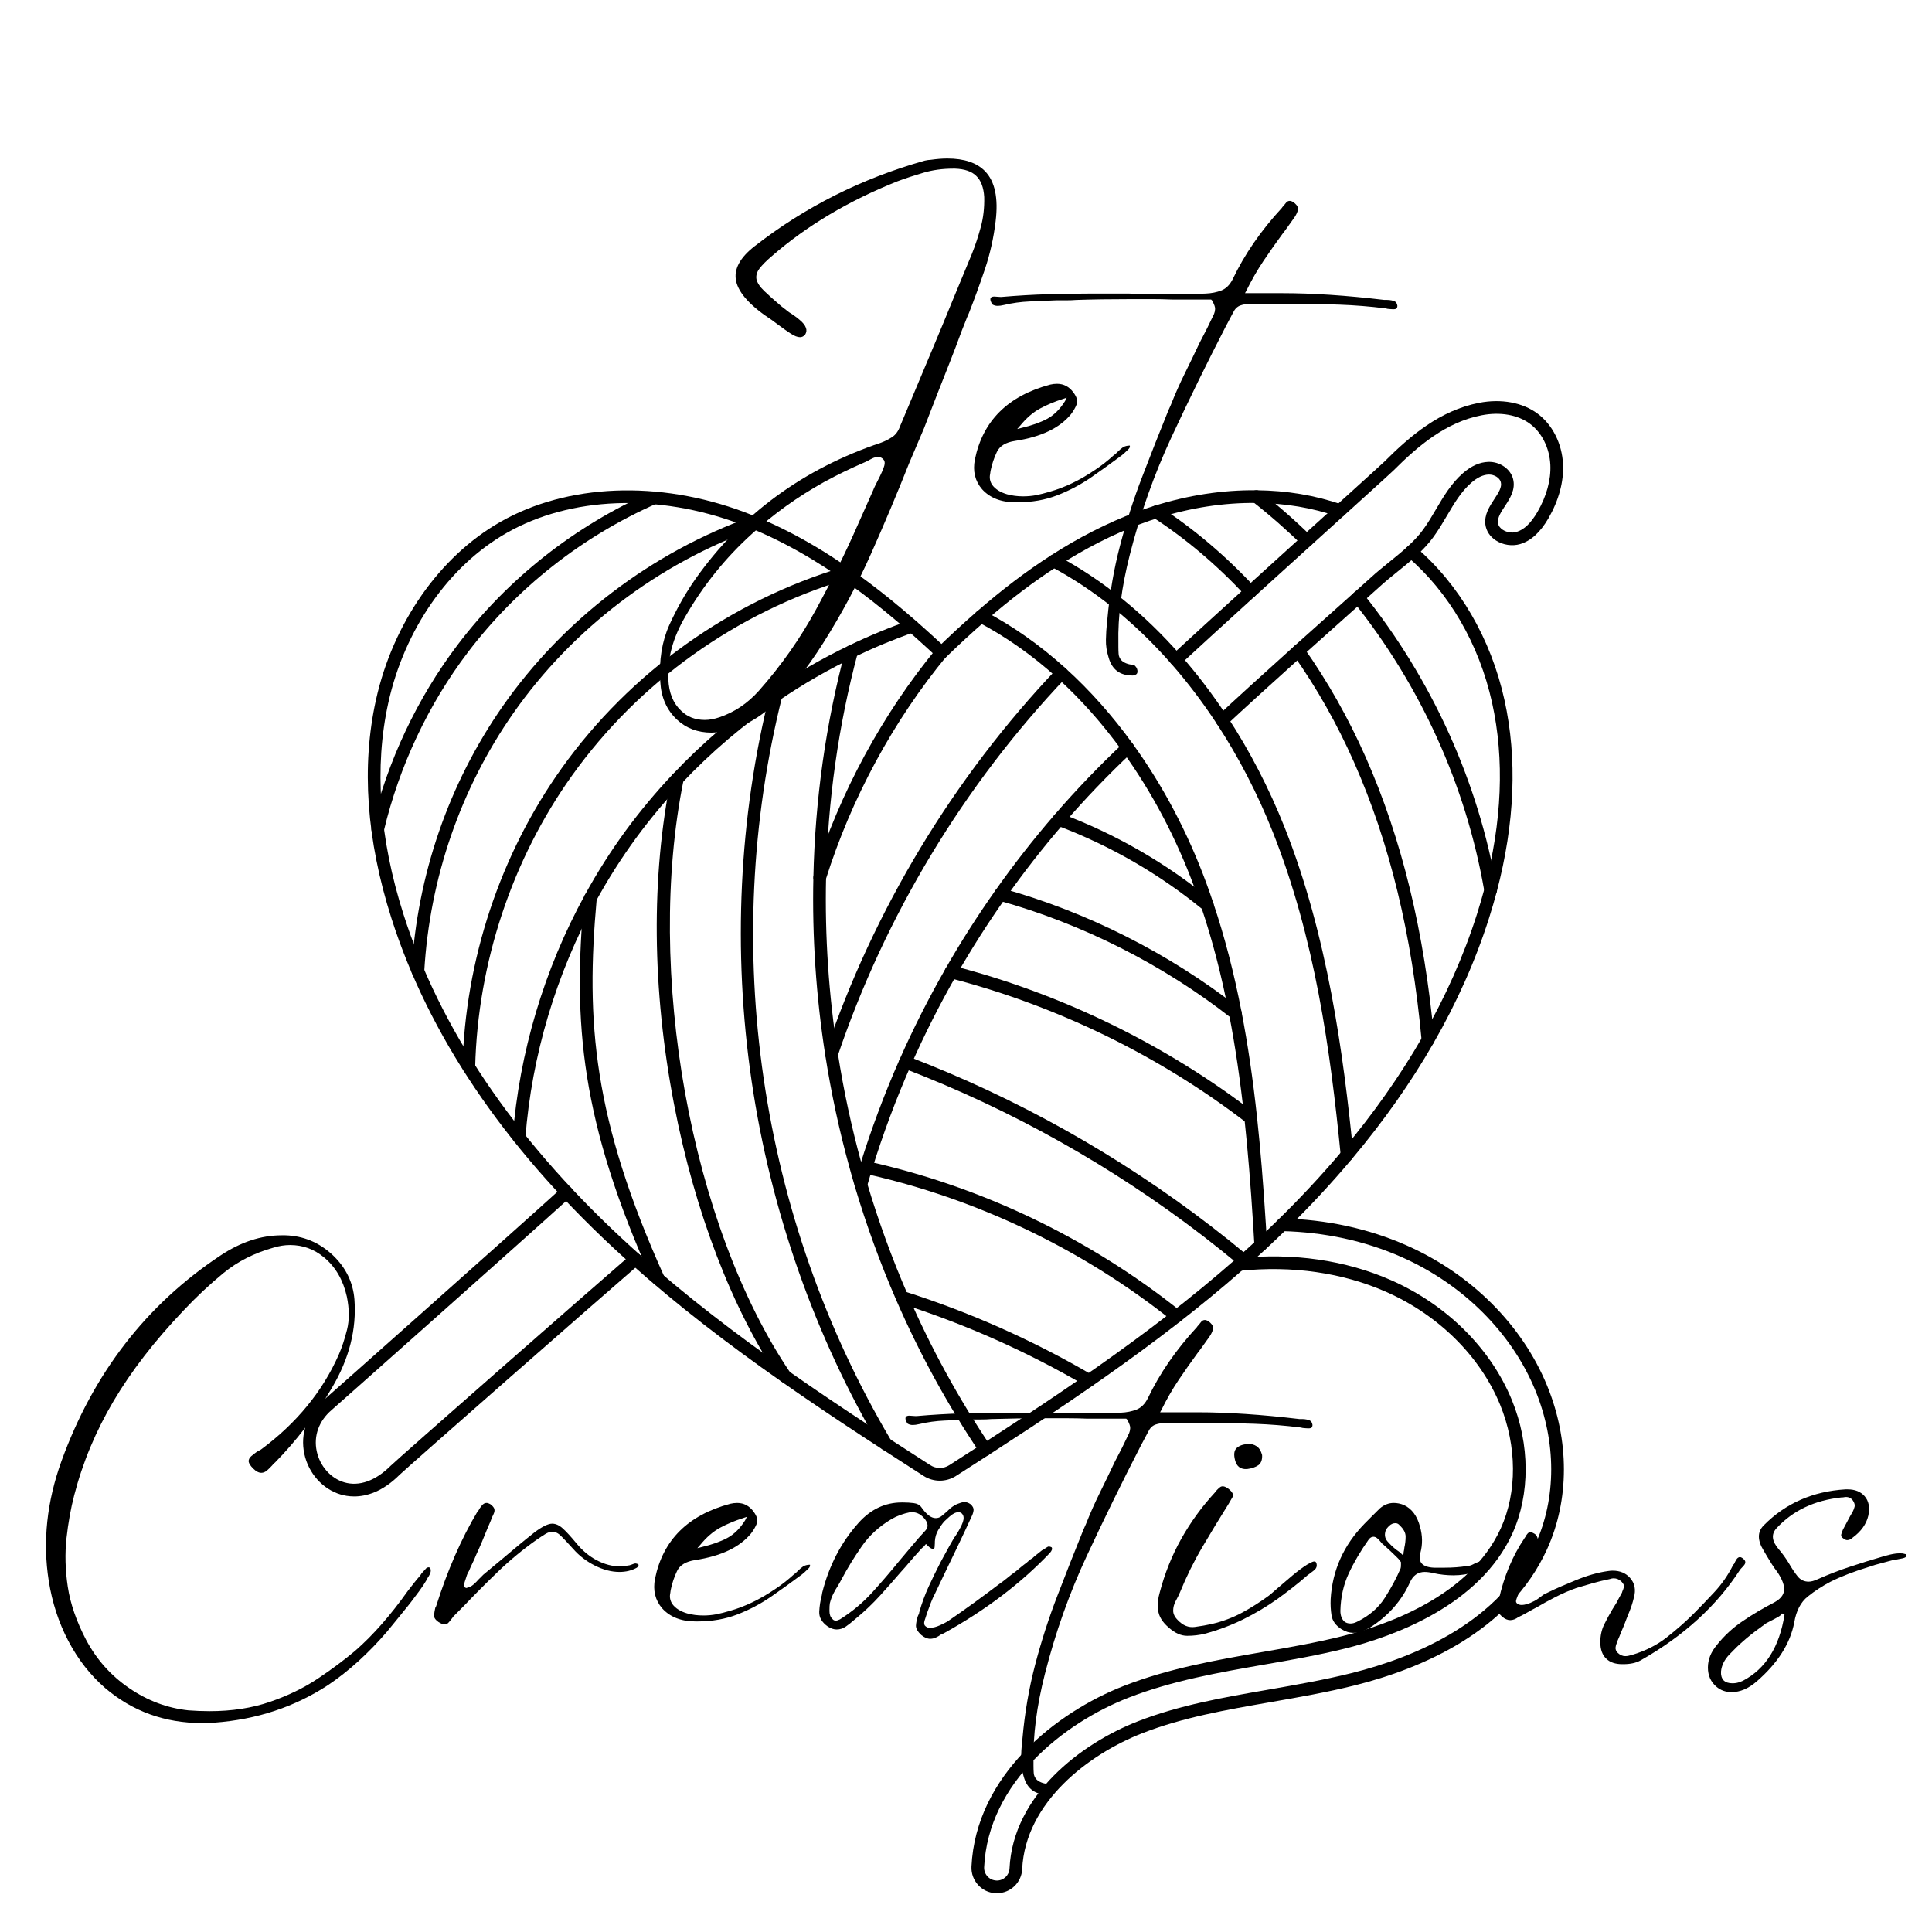 <svg overflow="hidden" xml:space="preserve" xmlns:xlink="http://www.w3.org/1999/xlink" xmlns="http://www.w3.org/2000/svg" height="501" width="501"><g transform="translate(-389 -109)"><g><g><g><g><path fill-opacity="1" fill-rule="nonzero" fill="#000000" d="M775.54 339.833 775.54 339.833ZM632.708 492.964C631.235 492.964 629.765 492.547 628.484 491.719 599.807 473.328 572.068 454.959 547.907 432.448 519.406 405.901 500.099 377.208 490.516 347.151 484.031 326.812 482.677 307.755 486.49 290.511 490.891 270.62 502.932 253.369 518.708 244.36 536.115 234.422 559.787 233.464 582.036 241.797 603.448 249.828 621.021 264.677 633.932 276.724 634.599 277.339 634.636 278.38 634.016 279.047 633.396 279.708 632.355 279.745 631.688 279.125 618.995 267.292 601.749 252.703 580.885 244.875 559.536 236.88 536.907 237.755 520.344 247.219 505.359 255.776 493.906 272.224 489.703 291.224 486.016 307.896 487.344 326.375 493.646 346.151 503.057 375.661 522.068 403.885 550.151 430.036 574.109 452.36 601.719 470.64 630.26 488.953 631.745 489.907 633.667 489.907 635.145 488.953 661.407 472.14 686.828 455.416 709.251 435.677 709.651 435.333 710.027 434.995 710.401 434.651 711.864 433.36 713.307 432.057 714.719 430.749 714.76 430.703 714.807 430.656 714.86 430.615 715.016 430.479 715.167 430.333 715.317 430.193L715.484 430.036C717.099 428.536 718.724 426.984 720.317 425.427 726.235 419.651 731.839 413.631 736.979 407.521 737.005 407.484 737.031 407.453 737.057 407.416 745.12 397.828 752.125 387.885 757.869 377.88 763.817 367.531 768.563 356.86 771.973 346.151 772.69 343.885 773.35 341.645 773.93 339.479 773.93 339.453 773.94 339.427 773.95 339.407 778.51 322.125 779.17 305.912 775.92 291.219 772.56 276.036 764.749 262.579 753.921 253.317 753.235 252.724 753.151 251.688 753.74 250.995 754.333 250.307 755.369 250.224 756.063 250.817 767.432 260.536 775.63 274.636 779.13 290.511 782.49 305.697 781.82 322.407 777.15 340.172 777.14 340.203 777.14 340.229 777.13 340.255 776.53 342.489 775.85 344.812 775.11 347.151 771.631 358.079 766.787 368.969 760.719 379.516 754.901 389.661 747.812 399.729 739.656 409.443 739.631 409.479 739.604 409.511 739.573 409.541 734.344 415.771 728.64 421.907 722.615 427.781 721.005 429.355 719.36 430.927 717.724 432.448L717.568 432.593C717.421 432.735 717.271 432.875 717.115 433.011 717.093 433.031 717.073 433.052 717.052 433.073 715.588 434.427 714.093 435.781 712.604 437.099 712.224 437.443 711.812 437.812 711.407 438.161 688.828 458.036 663.292 474.839 636.921 491.724 635.645 492.547 634.177 492.964 632.708 492.964"></path><path fill-opacity="1" fill-rule="nonzero" fill="#000000" d="M632.912 280.145C632.484 280.145 632.057 279.979 631.735 279.651 631.099 278.995 631.115 277.953 631.76 277.317 635.385 273.787 638.833 270.604 642.292 267.599 648.875 261.875 655.131 257.131 661.416 253.093 668.74 248.369 676.203 244.568 683.593 241.797 685.177 241.198 686.776 240.656 688.344 240.167 697.161 237.401 706.068 236.036 714.828 236.13 722.677 236.198 730.14 237.453 737.011 239.859 737.864 240.161 738.317 241.099 738.021 241.953 737.719 242.813 736.781 243.266 735.921 242.964 729.396 240.682 722.287 239.49 714.797 239.422 706.396 239.328 697.817 240.641 689.323 243.313 687.807 243.776 686.271 244.307 684.749 244.875 677.579 247.568 670.328 251.26 663.197 255.86 657.047 259.812 650.912 264.464 644.448 270.083 641.036 273.047 637.64 276.183 634.057 279.677 633.74 279.989 633.328 280.145 632.912 280.145"></path><path fill-opacity="1" fill-rule="nonzero" fill="#000000" d="M727.86 250.849C727.443 250.849 727.027 250.693 726.708 250.38 722.604 246.36 718.26 242.557 713.797 239.068 713.083 238.51 712.959 237.479 713.516 236.76 714.073 236.047 715.109 235.917 715.828 236.479 720.38 240.042 724.817 243.927 729.011 248.027 729.661 248.661 729.672 249.703 729.036 250.355 728.713 250.683 728.287 250.849 727.86 250.849"></path><path fill-opacity="1" fill-rule="nonzero" fill="#000000" d="M775.54 341.473C774.7 341.473 774.01 340.849 773.9 340.041 769.177 312.781 757.427 286.812 739.912 264.948 739.344 264.24 739.459 263.203 740.167 262.636 740.875 262.068 741.912 262.183 742.479 262.891 760.36 285.203 772.35 311.713 777.16 339.541 777.17 339.636 777.18 339.729 777.18 339.823 777.18 340.729 776.45 341.473 775.54 341.473"></path><path fill-opacity="1" fill-rule="nonzero" fill="#000000" d="M713.265 264.083C712.823 264.083 712.385 263.907 712.057 263.557 704.656 255.588 696.536 248.708 687.932 243.12 687.172 242.625 686.953 241.604 687.453 240.844 687.943 240.083 688.964 239.865 689.729 240.359 698.557 246.099 706.88 253.151 714.469 261.323 715.088 261.984 715.052 263.027 714.385 263.645 714.068 263.943 713.667 264.083 713.265 264.083"></path><path fill-opacity="1" fill-rule="nonzero" fill="#000000" d="M759.292 380.339C758.453 380.339 757.735 379.703 757.656 378.844 755.104 351.177 749.364 327.547 740.109 306.62 735.729 296.719 730.427 287.344 724.344 278.745 723.817 278 723.995 276.973 724.74 276.448 725.473 275.921 726.505 276.099 727.031 276.839 733.24 285.62 738.651 295.193 743.12 305.287 752.521 326.552 758.344 350.516 760.932 378.541 761.016 379.448 760.349 380.251 759.443 380.333 759.396 380.339 759.344 380.339 759.292 380.339"></path><path fill-opacity="1" fill-rule="nonzero" fill="#000000" d="M486.958 325.636C486.833 325.636 486.703 325.62 486.573 325.584 485.688 325.375 485.146 324.484 485.354 323.604 489.458 306.427 497.193 290.016 507.719 276.145 520.714 259.027 538.079 245.344 557.932 236.583 558.76 236.214 559.735 236.594 560.104 237.422 560.469 238.255 560.093 239.229 559.26 239.594 539.917 248.131 523 261.459 510.339 278.136 500.089 291.645 492.552 307.631 488.557 324.369 488.375 325.125 487.703 325.636 486.958 325.636"></path><path fill-opacity="1" fill-rule="nonzero" fill="#000000" d="M497.37 362.432C497.339 362.432 497.307 362.432 497.276 362.427 496.365 362.375 495.677 361.593 495.729 360.688 497.188 335.891 505.375 312.167 519.396 292.088 535.057 269.667 557.964 252.219 583.901 242.969 584.755 242.667 585.697 243.115 586 243.969 586.307 244.828 585.86 245.765 585.005 246.073 559.708 255.093 537.364 272.104 522.094 293.969 508.422 313.552 500.438 336.693 499.016 360.88 498.964 361.755 498.234 362.432 497.37 362.432"></path><path fill-opacity="1" fill-rule="nonzero" fill="#000000" d="M510.578 387.344C510.562 387.344 510.547 387.344 510.536 387.344 509.625 387.323 508.911 386.568 508.932 385.661 509.599 357.984 518.745 330.459 534.693 308.156 552.416 283.36 578.328 264.855 607.651 256.063 608.521 255.803 609.437 256.292 609.697 257.161 609.959 258.031 609.464 258.948 608.593 259.208 579.969 267.803 554.672 285.86 537.369 310.068 521.802 331.844 512.87 358.713 512.219 385.735 512.198 386.636 511.469 387.344 510.578 387.344"></path><path fill-opacity="1" fill-rule="nonzero" fill="#000000" d="M523.599 405.573C523.557 405.573 523.516 405.573 523.469 405.568 522.562 405.5 521.891 404.708 521.958 403.803 523.645 382.005 530.115 360.323 540.656 341.099 543.833 335.281 547.432 329.625 551.344 324.287 555.063 319.235 559.136 314.349 563.464 309.776 571.197 301.573 579.901 294.183 589.323 287.807 595.625 283.527 602.292 279.693 609.131 276.407 614.323 273.901 619.677 271.688 625.031 269.823 625.891 269.521 626.828 269.973 627.131 270.833 627.427 271.693 626.973 272.631 626.115 272.927 620.875 274.749 615.64 276.921 610.557 279.375 603.864 282.588 597.339 286.344 591.172 290.531 581.948 296.776 573.432 304.011 565.855 312.031 561.62 316.516 557.631 321.292 553.995 326.235 550.172 331.459 546.656 336.989 543.547 342.677 533.219 361.5 526.891 382.724 525.24 404.052 525.172 404.917 524.448 405.573 523.599 405.573"></path><path fill-opacity="1" fill-rule="nonzero" fill="#000000" d="M559.792 442.443C559.161 442.443 558.563 442.079 558.292 441.469 539.5 399.781 537.527 374.255 540.464 341.74 540.547 340.833 541.323 340.161 542.251 340.251 543.156 340.328 543.823 341.131 543.74 342.036 540.855 373.995 542.797 399.088 561.287 440.12 561.661 440.948 561.297 441.921 560.469 442.292 560.245 442.396 560.016 442.443 559.792 442.443"></path><path fill-opacity="1" fill-rule="nonzero" fill="#000000" d="M592.599 467.568C592.073 467.568 591.557 467.312 591.24 466.844 578.912 448.645 569.161 423.26 563.792 395.36 558.073 365.636 557.812 336.323 563.047 310.579 563.229 309.688 564.093 309.115 564.989 309.292 565.88 309.473 566.453 310.344 566.271 311.235 556.213 360.745 568.115 426.849 593.959 464.995 594.469 465.749 594.276 466.771 593.521 467.281 593.24 467.473 592.917 467.568 592.599 467.568"></path><path fill-opacity="1" fill-rule="nonzero" fill="#000000" d="M618.735 485.131C618.281 485.131 617.869 484.948 617.573 484.645 617.469 484.547 617.385 484.437 617.312 484.317 600.391 455.787 588.839 422.943 583.907 389.333 578.959 355.677 580.599 320.901 588.651 288.771 588.869 287.891 589.771 287.355 590.645 287.573 591.527 287.797 592.063 288.688 591.844 289.568 575.579 354.484 585.88 424.823 620.104 482.573 620.281 482.833 620.38 483.145 620.38 483.484 620.38 484.396 619.64 485.131 618.735 485.131"></path><path fill-opacity="1" fill-rule="nonzero" fill="#000000" d="M644.505 486.536C643.979 486.536 643.459 486.281 643.14 485.812 634.749 473.364 627.432 459.989 621.38 446.057 617.26 436.584 613.656 426.688 610.672 416.651 610.068 414.604 609.625 413.036 609.235 411.584 606.625 402.115 604.531 392.375 603.011 382.636 600.62 367.391 599.584 351.88 599.921 336.547 600.355 316.396 603.161 296.521 608.255 277.469 608.489 276.588 609.391 276.063 610.265 276.303 611.145 276.536 611.667 277.437 611.432 278.317 606.407 297.115 603.64 316.735 603.213 336.62 602.875 351.76 603.901 367.073 606.26 382.125 607.76 391.745 609.828 401.36 612.407 410.719 612.797 412.156 613.235 413.697 613.828 415.713 616.771 425.62 620.333 435.391 624.401 444.745 630.369 458.495 637.593 471.693 645.864 483.973 646.375 484.724 646.177 485.745 645.421 486.255 645.14 486.448 644.817 486.536 644.505 486.536"></path><path fill-opacity="1" fill-rule="nonzero" fill="#000000" d="M738.317 410.131C737.443 410.131 736.729 409.453 736.672 408.593 733.984 381.323 729.989 352.287 719.047 324.735 715.093 314.792 710.219 305.36 704.547 296.703 700.917 291.161 696.948 285.927 692.749 281.145 683.385 270.459 672.88 261.973 661.531 255.927 660.729 255.5 660.427 254.505 660.855 253.703 661.281 252.901 662.276 252.593 663.079 253.027 674.781 259.255 685.599 267.989 695.224 278.979 699.521 283.869 703.584 289.229 707.303 294.896 713.088 303.745 718.073 313.375 722.109 323.521 733.235 351.541 737.369 382.109 739.953 408.317 739.959 408.369 739.959 408.427 739.959 408.473 739.959 409.385 739.224 410.131 738.317 410.131"></path><path fill-opacity="1" fill-rule="nonzero" fill="#000000" d="M715.932 433.505C715.036 433.505 714.317 432.803 714.287 431.921 714.188 430.208 714.083 428.5 713.979 426.787 713.292 415.896 712.568 407.104 711.703 399.083 710.631 389.183 709.333 380.333 707.724 372.031 705.781 361.979 703.421 352.88 700.511 344.224 699.959 342.563 699.369 340.875 698.755 339.197 694.011 326.307 687.729 314.416 680.099 303.855 674.979 296.745 669.276 290.328 663.161 284.776 656.719 278.943 649.803 274.073 642.604 270.297 641.797 269.875 641.489 268.88 641.912 268.079 642.333 267.271 643.328 266.964 644.131 267.38 651.579 271.287 658.724 276.317 665.369 282.339 671.661 288.041 677.516 294.636 682.771 301.927 690.579 312.735 696.995 324.891 701.844 338.063 702.473 339.771 703.073 341.495 703.631 343.183 706.588 351.973 708.984 361.208 710.959 371.407 712.579 379.797 713.896 388.735 714.973 398.735 715.844 406.797 716.573 415.64 717.26 426.547 717.369 428.312 717.473 430.036 717.573 431.765 717.573 431.797 717.579 431.828 717.579 431.86 717.579 432.771 716.839 433.505 715.932 433.505"></path><path fill-opacity="1" fill-rule="nonzero" fill="#000000" d="M601.568 338.229C601.401 338.229 601.235 338.203 601.073 338.151 600.203 337.88 599.724 336.953 599.995 336.088 606.76 314.584 617.833 294.136 632.011 276.959 632.588 276.255 633.631 276.161 634.328 276.74 635.031 277.317 635.131 278.349 634.552 279.052 620.64 295.912 609.776 315.973 603.136 337.073 602.912 337.776 602.265 338.229 601.568 338.229"></path><path fill-opacity="1" fill-rule="nonzero" fill="#000000" d="M604.636 384.027C604.464 384.027 604.281 384 604.109 383.937 603.245 383.651 602.787 382.713 603.079 381.855 615.531 344.979 636.276 310.599 663.073 282.427 663.697 281.765 664.74 281.74 665.401 282.364 666.057 282.995 666.083 284.036 665.459 284.693 638.989 312.521 618.495 346.484 606.193 382.907 605.964 383.593 605.323 384.027 604.636 384.027"></path><path fill-opacity="1" fill-rule="nonzero" fill="#000000" d="M612.251 417.823C612.104 417.823 611.948 417.803 611.797 417.76 610.921 417.511 610.421 416.599 610.672 415.724 611.099 414.224 611.541 412.735 612 411.255 614.849 402 618.303 392.749 622.265 383.776 625.803 375.765 629.812 367.839 634.183 360.197 638.167 353.24 642.5 346.443 647.057 339.995 651.792 333.271 656.932 326.688 662.344 320.427 668.011 313.864 674.057 307.557 680.307 301.693 680.969 301.073 682.011 301.104 682.636 301.765 683.255 302.432 683.224 303.469 682.557 304.093 676.396 309.88 670.427 316.099 664.833 322.579 659.495 328.76 654.416 335.255 649.749 341.891 645.245 348.26 640.973 354.964 637.036 361.839 632.724 369.369 628.765 377.203 625.276 385.104 621.364 393.964 617.959 403.088 615.14 412.219 614.693 413.683 614.26 415.156 613.833 416.631 613.625 417.355 612.969 417.823 612.251 417.823"></path><path fill-opacity="1" fill-rule="nonzero" fill="#000000" d="M671.396 468.62C671.115 468.62 670.828 468.547 670.568 468.391 655.36 459.489 639.145 452.281 622.396 446.969 621.527 446.697 621.047 445.771 621.323 444.901 621.599 444.036 622.521 443.557 623.385 443.833 640.375 449.219 656.807 456.527 672.229 465.552 673.011 466.011 673.276 467.021 672.817 467.803 672.511 468.323 671.964 468.62 671.396 468.62"></path><path fill-opacity="1" fill-rule="nonzero" fill="#000000" d="M694.136 451.953C693.776 451.953 693.412 451.833 693.109 451.593 669.812 432.979 642.183 419.755 613.213 413.344 612.328 413.145 611.765 412.271 611.964 411.38 612.161 410.489 613.036 409.932 613.927 410.131 643.385 416.651 671.479 430.099 695.167 449.021 695.875 449.584 695.989 450.62 695.421 451.333 695.099 451.735 694.62 451.953 694.136 451.953"></path><path fill-opacity="1" fill-rule="nonzero" fill="#000000" d="M711.511 437.511C711.14 437.511 710.765 437.385 710.459 437.131 707.339 434.536 704.197 432.016 701.115 429.64 677.344 411.355 651.125 396.661 623.183 385.973 622.333 385.651 621.907 384.703 622.235 383.849 622.557 383 623.511 382.579 624.36 382.901 652.599 393.697 679.099 408.552 703.12 427.036 706.235 429.432 709.416 431.979 712.563 434.599 713.265 435.183 713.36 436.219 712.776 436.917 712.453 437.307 711.984 437.511 711.511 437.511"></path><path fill-opacity="1" fill-rule="nonzero" fill="#000000" d="M713.339 400.552C712.989 400.552 712.636 400.448 712.333 400.213 689.64 382.749 662.969 369.745 635.203 362.609 634.317 362.385 633.792 361.489 634.016 360.609 634.245 359.729 635.136 359.197 636.021 359.421 664.213 366.667 691.297 379.869 714.339 397.609 715.063 398.161 715.197 399.193 714.64 399.917 714.317 400.339 713.828 400.552 713.339 400.552"></path><path fill-opacity="1" fill-rule="nonzero" fill="#000000" d="M709.339 373.364C708.984 373.364 708.625 373.251 708.323 373.016 690.536 359.099 669.667 348.557 647.964 342.527 647.088 342.287 646.573 341.38 646.817 340.5 647.057 339.625 647.969 339.115 648.844 339.355 670.959 345.5 692.229 356.245 710.355 370.421 711.068 370.984 711.193 372.016 710.636 372.735 710.312 373.145 709.828 373.364 709.339 373.364"></path><path fill-opacity="1" fill-rule="nonzero" fill="#000000" d="M702.063 345.344C701.697 345.344 701.328 345.219 701.027 344.969 689.636 335.62 676.849 328.245 663.011 323.041 662.161 322.724 661.729 321.776 662.052 320.921 662.369 320.073 663.317 319.64 664.167 319.964 678.344 325.292 691.448 332.849 703.115 342.427 703.812 343.005 703.917 344.041 703.339 344.745 703.011 345.136 702.541 345.344 702.063 345.344"></path><path fill-opacity="1" fill-rule="nonzero" fill="#000000" d="M480.849 497.047C479.438 497.047 478.24 496.812 477.328 496.541 472.677 495.167 468.984 491.031 467.917 486.005 466.807 480.817 468.615 475.76 472.859 472.131 473.917 471.235 519.943 430.38 534.792 416.927 535.469 416.312 536.505 416.364 537.12 417.041 537.724 417.713 537.677 418.755 537.005 419.364 522.141 432.833 476.052 473.735 475 474.636 471.698 477.453 470.286 481.349 471.13 485.323 471.953 489.183 474.755 492.349 478.26 493.385 482.125 494.531 486.401 493.005 490.307 489.099 491.911 487.5 543.391 442.323 552.683 434.307 553.369 433.713 554.412 433.792 555.005 434.479 555.599 435.167 555.521 436.208 554.833 436.797 544.063 446.088 494.073 489.995 492.635 491.427 488.172 495.891 483.979 497.047 480.849 497.047"></path><path fill-opacity="1" fill-rule="nonzero" fill="#000000" d="M705.927 297.448C705.489 297.448 705.047 297.271 704.724 296.927 704.104 296.26 704.136 295.219 704.803 294.599 709.145 290.536 715.62 284.636 724.588 276.568 730.631 271.14 736.375 266.016 740.104 262.693 742.536 260.516 744.125 259.093 744.344 258.891 745.943 257.412 747.656 256.031 749.303 254.703 750.839 253.459 752.427 252.177 753.88 250.849 755.593 249.297 756.953 247.823 758.041 246.339 759.24 244.703 760.317 242.875 761.355 241.104 763.307 237.786 765.323 234.359 768.355 231.714 770.516 229.828 772.73 228.839 774.93 228.776 777.91 228.677 780.68 230.578 781.36 233.187 782.07 235.932 780.57 238.224 779.25 240.245 778.23 241.786 777.28 243.245 777.45 244.593 777.56 245.473 778.18 246.052 778.69 246.38 779.72 247.052 781.12 247.271 782.26 246.932 784.22 246.355 785.99 244.656 787.68 241.76 790.05 237.667 791.21 233.443 791.03 229.552 790.81 225.161 788.83 221.172 785.72 218.88 782.58 216.557 778.02 215.755 773.2 216.693 763.901 218.495 756.703 224.661 750.312 231.047 749.984 231.385 747.005 234.083 740.297 240.161L736.989 243.156C734.505 245.407 731.797 247.864 728.964 250.421 724.245 254.697 719.208 259.265 714.369 263.656 706.844 270.505 699.703 277.005 695.109 281.271 694.443 281.885 693.401 281.849 692.781 281.183 692.161 280.516 692.203 279.473 692.869 278.855 697.473 274.584 704.625 268.079 712.161 261.224 716.995 256.828 722.031 252.26 726.755 247.979 729.588 245.427 732.297 242.969 734.781 240.714L738.088 237.724C743.416 232.896 747.631 229.083 747.979 228.729 754.745 221.964 762.401 215.437 772.57 213.458 778.3 212.354 783.8 213.365 787.67 216.229 791.57 219.099 794.06 224.021 794.32 229.396 794.53 233.922 793.21 238.771 790.53 243.412 788.39 247.073 785.99 249.255 783.19 250.088 781.14 250.693 778.71 250.328 776.89 249.136 775.35 248.136 774.4 246.672 774.18 245.011 773.86 242.453 775.26 240.318 776.49 238.437 777.58 236.781 778.53 235.344 778.18 234.016 777.89 232.896 776.48 232.021 775.03 232.063 773.6 232.104 772.09 232.818 770.521 234.193 767.885 236.49 766.093 239.542 764.193 242.771 763.109 244.615 761.989 246.511 760.693 248.281 759.479 249.948 757.969 251.584 756.099 253.287 754.573 254.677 752.943 255.989 751.369 257.26 749.76 258.563 748.099 259.901 746.584 261.303 746.26 261.604 743.755 263.839 742.292 265.151 738.568 268.473 732.823 273.599 726.787 279.016 717.839 287.068 711.38 292.953 707.047 297.005 706.735 297.297 706.328 297.448 705.927 297.448"></path><path fill-opacity="1" fill-rule="nonzero" fill="#000000" d="M647.495 599.943C647.36 599.943 647.24 599.943 647.099 599.927 643.563 599.76 640.755 596.672 640.917 593.052 642.047 569.38 662.932 553.005 680.464 546.172 692.151 541.62 704.412 539.484 716.271 537.412 722.844 536.271 730.224 534.995 737.104 533.276 749.047 530.297 770.265 522.703 778.18 505.317 782.45 495.943 782.38 483.973 778.01 473.297 772.83 460.697 762.052 450.016 748.443 444 737.183 439.027 724.068 437.14 710.505 438.547 709.609 438.645 708.792 437.984 708.703 437.083 708.604 436.177 709.265 435.369 710.167 435.276 724.292 433.807 737.989 435.787 749.776 440.995 764.156 447.344 775.56 458.667 781.05 472.052 785.77 483.547 785.81 496.495 781.18 506.683 772.69 525.323 750.416 533.344 737.901 536.469 730.907 538.213 723.464 539.505 716.896 540.645 705.136 542.697 693.041 544.803 681.661 549.235 665.041 555.713 645.26 571.115 644.203 593.203 644.12 595.016 645.531 596.563 647.339 596.645L647.495 596.656C649.255 596.656 650.697 595.281 650.781 593.527 651.683 574.579 669.26 561.136 684.047 555.375 694.828 551.172 706.083 549.208 718 547.136 725.099 545.896 732.396 544.625 739.5 542.86 756.197 538.683 778.03 529.489 787.17 509.407 792.63 497.427 792.61 482.901 787.14 469.557 781.01 454.615 768.364 442.005 752.437 434.969 742.948 430.776 732.516 428.516 721.427 428.245 720.516 428.224 719.803 427.469 719.823 426.563 719.844 425.651 720.615 424.917 721.505 424.959 733.031 425.235 743.885 427.593 753.765 431.959 770.464 439.333 783.73 452.584 790.18 468.307 796.01 482.484 796 497.964 790.16 510.771 780.47 532.047 757.697 541.697 740.297 546.052 733.079 547.849 725.724 549.131 718.615 550.369 706.812 552.421 695.719 554.36 685.24 558.443 671.375 563.844 654.896 576.312 654.068 593.683 653.907 597.193 651.021 599.943 647.495 599.943"></path><path fill-opacity="1" fill-rule="nonzero" fill="#000000" d="M441.387 555.818C431.73 555.818 423.35 552.781 416.241 546.714 412.434 543.406 409.267 539.359 406.741 534.568 404.225 529.776 402.522 524.562 401.637 518.922 400.038 508.755 401.142 498.401 404.949 487.859 413.21 465.099 426.934 447.349 446.116 434.609 451.376 431.099 456.684 429.339 462.032 429.339L463.012 429.339C467.704 429.479 471.808 431.203 475.324 434.505 478.684 437.714 480.543 441.521 480.908 445.922 481.501 453.672 479.564 461.318 475.095 468.859 470.845 476.109 465.908 482.589 460.282 488.297 460.126 488.37 459.996 488.479 459.887 488.63 459.772 488.771 459.684 488.88 459.616 488.964 459.168 489.464 458.71 489.917 458.241 490.318 457.767 490.724 457.272 490.922 456.762 490.922 456.105 490.922 455.413 490.562 454.678 489.839 453.939 489.104 453.538 488.479 453.47 487.964 453.47 487.453 453.704 486.995 454.178 486.589 454.647 486.188 455.142 485.807 455.657 485.443 456.168 485.151 456.501 484.974 456.657 484.901 465.876 478.083 472.605 469.88 476.845 460.297 477.647 458.464 478.366 456.307 478.991 453.818 479.616 451.333 479.6 448.479 478.949 445.255 477.991 440.938 476.012 437.536 473.012 435.047 470.454 432.922 467.522 431.859 464.22 431.859 462.829 431.859 461.408 432.083 459.949 432.526 454.96 433.917 450.637 436.109 446.97 439.109 443.314 442.109 439.845 445.37 436.553 448.88 429.095 456.714 423.058 464.526 418.449 472.318 413.835 480.109 410.434 488.255 408.241 496.755 407.35 500.188 406.684 503.901 406.241 507.901 405.809 511.891 405.918 516.078 406.574 520.464 407.241 524.854 408.814 529.432 411.303 534.193 414.012 539.318 417.741 543.505 422.491 546.755 427.251 550.016 432.387 551.943 437.887 552.526 439.704 552.661 441.532 552.734 443.366 552.734 449.142 552.734 454.355 551.927 459.012 550.318 463.663 548.719 467.793 546.714 471.408 544.297 475.032 541.88 478.272 539.464 481.137 537.047 485.746 533.016 490.282 527.859 494.741 521.568 495.251 520.901 495.767 520.245 496.282 519.589 496.793 518.922 497.345 518.266 497.928 517.609L498.366 516.943C498.585 516.734 498.788 516.521 498.97 516.297 499.163 516.078 499.366 515.854 499.574 515.63 499.793 515.495 499.98 515.422 500.137 515.422 500.204 515.422 500.293 515.443 500.408 515.484 500.517 515.516 500.605 515.672 500.678 515.964 500.746 516.328 500.689 516.708 500.512 517.109 500.329 517.516 500.126 517.859 499.908 518.151L499.699 518.589C499.1 519.62 498.434 520.625 497.699 521.609 496.975 522.599 496.246 523.568 495.512 524.526L494.741 525.505C493.866 526.604 492.97 527.708 492.053 528.818 491.137 529.917 490.241 531.016 489.366 532.109 484.532 537.734 479.449 542.344 474.116 545.943 465.408 551.651 455.558 554.906 444.574 555.714 443.543 555.781 442.48 555.818 441.387 555.818Z"></path><path fill-opacity="1" fill-rule="nonzero" fill="#000000" d="M553.808 514.422C554.251 514.495 554.506 514.604 554.579 514.755 554.647 514.979 554.501 515.234 554.141 515.526 552.819 516.266 551.319 516.63 549.641 516.63 547.584 516.63 545.459 516.083 543.266 514.984 541.069 513.875 539.204 512.443 537.662 510.693 536.272 509.151 535.209 508.021 534.475 507.297 533.751 506.562 532.985 506.193 532.183 506.193 531.667 506.193 531.079 506.396 530.412 506.797 529.756 507.203 528.959 507.729 528.016 508.38 524.501 510.87 521.204 513.599 518.121 516.568 515.048 519.526 512.084 522.505 509.225 525.505L506.496 528.255C506.412 528.411 506.225 528.667 505.933 529.026 505.714 529.318 505.475 529.599 505.225 529.859 504.975 530.109 504.662 530.234 504.287 530.234 503.86 530.234 503.308 530.016 502.641 529.568 501.839 528.984 501.475 528.391 501.558 527.776 501.631 527.151 501.735 526.542 501.871 525.943L502.1 525.505C505.032 516.214 508.61 508.021 512.85 500.922L513.079 500.693C513.298 500.266 513.589 499.833 513.954 499.401 514.313 498.958 514.714 498.734 515.162 498.734 515.454 498.734 515.777 498.839 516.141 499.047 516.652 499.422 516.985 499.792 517.141 500.151 517.277 500.516 517.272 500.896 517.121 501.297 516.98 501.703 516.798 502.089 516.579 502.464 516.438 502.896 516.334 503.188 516.266 503.339L515.371 505.422C514.938 506.521 514.48 507.641 513.996 508.776 513.522 509.901 513.027 511.016 512.516 512.109 512.225 512.849 511.897 513.583 511.537 514.318 511.173 515.057 510.85 515.786 510.558 516.505 510.475 516.505 510.318 516.807 510.1 517.401 509.891 517.984 509.688 518.604 509.496 519.255 509.313 519.911 509.298 520.349 509.454 520.568L509.662 520.693 509.891 520.797C510.626 520.646 511.246 520.354 511.746 519.922 512.256 519.479 512.735 519 513.183 518.484 513.334 518.349 513.501 518.188 513.683 518.005 513.86 517.812 514.063 517.604 514.287 517.38L518.891 513.547C520.36 512.297 521.829 511.068 523.287 509.859 524.746 508.651 526.209 507.464 527.683 506.297 529.652 504.839 531.152 504.109 532.183 504.109 533.126 504.109 534.058 504.536 534.975 505.38 535.891 506.214 537.043 507.474 538.433 509.151 539.975 511.057 541.751 512.542 543.766 513.609 545.777 514.667 547.808 515.193 549.85 515.193 550.516 515.193 551.173 515.12 551.829 514.964 552.048 514.964 552.339 514.896 552.704 514.755 553.214 514.536 553.584 514.422 553.808 514.422Z"></path><path fill-opacity="1" fill-rule="nonzero" fill="#000000" d="M597.274 515.193C597.784 514.901 598.378 514.755 599.045 514.755 599.112 515.12 598.961 515.464 598.586 515.797 598.222 516.13 597.899 516.443 597.607 516.734L596.961 517.276C594.321 519.25 591.649 521.172 588.94 523.047 586.232 524.911 583.321 526.443 580.211 527.651 577.097 528.859 573.638 529.464 569.836 529.464L569.399 529.464C565.659 529.464 562.763 528.333 560.711 526.068 558.893 523.943 558.274 521.38 558.857 518.38 560.899 508.354 567.409 501.875 578.399 498.943 578.982 498.807 579.565 498.734 580.149 498.734 581.909 498.734 583.341 499.5 584.44 501.026 585.315 502.208 585.586 503.224 585.253 504.068 584.93 504.901 584.44 505.755 583.774 506.63 580.841 510.214 576.008 512.521 569.274 513.547 566.867 513.911 565.3 514.859 564.565 516.401 563.826 517.943 563.279 519.589 562.919 521.339L562.815 522.109C562.591 523.141 562.774 524.089 563.357 524.964 564.159 526.062 565.44 526.87 567.19 527.38 568.508 527.745 569.904 527.922 571.378 527.922 572.544 527.922 573.675 527.818 574.774 527.609 575.867 527.391 577.045 527.089 578.295 526.714 582.169 525.62 586.045 523.755 589.919 521.13 591.597 520.036 593.284 518.714 594.982 517.172 595.117 517.104 595.258 517 595.399 516.859 595.55 516.708 595.701 516.557 595.857 516.401 596.076 516.182 596.295 515.979 596.503 515.797 596.722 515.62 596.982 515.417 597.274 515.193ZM570.607 509.589 569.836 510.464 571.044 510.151C573.597 509.557 575.774 508.786 577.565 507.839 579.357 506.88 580.909 505.349 582.232 503.234L582.669 502.339 581.69 502.672C579.565 503.339 577.586 504.167 575.753 505.151 573.93 506.141 572.216 507.62 570.607 509.589Z"></path><path fill-opacity="1" fill-rule="nonzero" fill="#000000" d="M661.071 510.026C661.43 510.109 661.644 510.188 661.717 510.255 661.935 510.62 661.79 511.089 661.279 511.672 653.748 519.589 644.571 526.547 633.737 532.547L632.967 532.88C632.592 533.172 632.165 533.422 631.696 533.63 631.222 533.849 630.727 533.964 630.217 533.964 629.477 533.964 628.706 533.635 627.904 532.984 626.956 532.109 626.498 531.292 626.529 530.526 626.571 529.75 626.737 528.922 627.029 528.047 627.097 527.896 627.165 527.75 627.237 527.609 627.321 527.458 627.363 527.307 627.363 527.151 628.014 524.818 628.831 522.578 629.821 520.422 630.821 518.255 631.826 516.188 632.842 514.214 632.842 514.214 633.076 513.776 633.55 512.901 634.034 512.016 634.55 511.078 635.092 510.089 635.644 509.104 636.034 508.422 636.258 508.047 636.258 507.979 636.404 507.766 636.696 507.401 637.347 506.443 637.909 505.458 638.383 504.443 638.868 503.417 638.998 502.609 638.779 502.026 638.623 501.651 638.404 501.396 638.113 501.255 637.904 501.172 637.722 501.13 637.571 501.13 636.831 501.13 636.029 501.536 635.154 502.339 634.279 503.146 633.842 503.547 633.842 503.547 633.326 504.146 632.81 504.88 632.3 505.755 631.784 506.63 631.493 507.62 631.425 508.714L631.425 509.151C631.425 509.443 631.404 509.776 631.363 510.151 631.331 510.516 631.206 510.693 630.987 510.693 630.915 510.693 630.748 510.641 630.487 510.526 630.237 510.417 629.889 510.146 629.446 509.714L629.113 509.38 628.467 510.151C628.243 510.292 628.034 510.474 627.842 510.693 627.659 510.917 627.498 511.099 627.363 511.234 626.487 512.193 625.659 513.13 624.883 514.047 624.118 514.964 623.331 515.859 622.529 516.734 620.779 518.776 618.987 520.807 617.154 522.818 615.321 524.833 613.342 526.724 611.217 528.484L610.446 529.13C609.79 529.714 609.097 530.266 608.363 530.776 607.623 531.292 606.821 531.547 605.946 531.547 605.222 531.547 604.461 531.292 603.654 530.776 602.113 529.682 601.378 528.401 601.446 526.943 601.519 525.484 601.738 524.057 602.113 522.651L602.217 522.005C603.982 514.979 607.123 508.938 611.654 503.88 614.805 500.37 618.54 498.609 622.863 498.609L623.196 498.609C624.139 498.609 625.05 498.667 625.925 498.776 626.81 498.891 627.472 499.234 627.904 499.818 629.222 501.724 630.467 502.672 631.633 502.672 632.227 502.672 632.743 502.495 633.175 502.13 633.618 501.771 634.097 501.37 634.613 500.922L634.946 500.589C635.597 499.938 636.326 499.422 637.133 499.047 637.493 498.911 637.842 498.786 638.175 498.672 638.508 498.562 638.821 498.505 639.113 498.505 639.623 498.505 640.139 498.688 640.654 499.047 641.237 499.562 641.508 500.078 641.467 500.589 641.425 501.104 641.258 501.651 640.967 502.234 639.727 504.943 638.487 507.599 637.237 510.193 635.998 512.792 634.758 515.375 633.508 517.943L631.529 522.109C631.097 522.917 630.717 523.755 630.383 524.63 630.05 525.505 629.737 526.349 629.446 527.151L628.904 528.818C628.613 529.542 628.571 530.089 628.779 530.464 628.93 530.672 629.154 530.854 629.446 531.005 629.665 531.078 629.925 531.109 630.217 531.109 630.951 531.109 631.79 530.896 632.737 530.464 633.696 530.021 634.352 529.688 634.717 529.464 637.06 527.854 639.368 526.229 641.633 524.589 643.894 522.938 646.092 521.307 648.217 519.693 648.951 519.182 649.644 518.651 650.3 518.109 650.967 517.557 651.659 517.021 652.383 516.505 652.826 516.146 653.284 515.766 653.758 515.359 654.243 514.958 654.737 514.578 655.237 514.214 655.456 513.995 655.68 513.792 655.904 513.609 656.123 513.417 656.383 513.25 656.675 513.109 657.034 512.75 657.435 512.401 657.883 512.068 658.326 511.734 658.764 511.391 659.196 511.026L659.633 510.797C659.852 510.661 660.092 510.5 660.342 510.318 660.602 510.125 660.847 510.026 661.071 510.026ZM629.008 505.859C629.743 505.057 629.706 504.104 628.904 503.005 627.946 501.755 626.805 501.13 625.487 501.13 625.347 501.13 625.201 501.13 625.05 501.13 623.217 501.505 621.602 502.099 620.217 502.901 616.993 504.807 614.394 507.188 612.425 510.047 610.451 512.896 608.727 515.708 607.258 518.484 607.118 518.776 606.956 519.068 606.779 519.359 606.597 519.651 606.43 519.943 606.279 520.234 605.831 520.901 605.43 521.604 605.071 522.339 604.706 523.062 604.42 523.87 604.196 524.755 604.128 525.12 604.092 525.776 604.092 526.734 604.092 527.682 604.352 528.375 604.863 528.818 605.071 529.109 605.363 529.255 605.738 529.255 606.029 529.255 606.389 529.146 606.821 528.922 609.972 526.938 612.769 524.599 615.217 521.901 617.675 519.193 620.034 516.443 622.3 513.651 623.409 512.333 624.514 511.021 625.613 509.714 626.706 508.396 627.842 507.109 629.008 505.859Z"></path><path fill-opacity="1" fill-rule="nonzero" fill="#000000" d="M728.917 477.526C729.136 477.75 729.281 478.083 729.354 478.526 729.354 478.75 729.297 478.953 729.188 479.13 729.073 479.312 728.761 479.401 728.25 479.401 728.026 479.401 727.781 479.391 727.521 479.359 727.271 479.318 727.042 479.297 726.833 479.297L726.271 479.172C722.24 478.672 718.271 478.354 714.354 478.214 710.448 478.062 706.667 477.984 703 477.984L697.396 478.089C696.448 478.089 695.485 478.078 694.5 478.047 693.511 478.005 692.542 477.984 691.583 477.984 690.417 477.984 689.427 478.13 688.625 478.422 687.818 478.714 687.193 479.333 686.75 480.276L684.771 484.005C680.021 493.229 675.375 502.708 670.833 512.443 666.292 522.182 662.667 532.391 659.958 543.089 657.833 551.422 656.849 559.068 657 566.026 657 566.318 657 566.609 657 566.901 657 567.568 657.021 568.193 657.063 568.776 657.094 569.359 657.328 569.906 657.771 570.422 658.427 571.073 659.412 571.474 660.729 571.63 661.021 571.63 661.245 571.74 661.396 571.964 661.688 572.255 661.87 572.615 661.938 573.047 662.011 573.557 661.896 573.906 661.604 574.089 661.313 574.281 661.021 574.38 660.729 574.38L660.625 574.38C657.406 574.38 655.354 572.839 654.479 569.755 653.969 568.141 653.729 566.589 653.771 565.089 653.802 563.589 653.891 562.109 654.042 560.651L654.146 559.776C654.729 553.177 655.828 546.802 657.438 540.651 659.052 534.51 660.974 528.557 663.208 522.776 665.432 516.984 667.677 511.276 669.958 505.651L670.604 504.214C671.698 501.438 672.906 498.714 674.229 496.047 675.547 493.37 676.833 490.708 678.083 488.068 678.735 486.833 679.375 485.599 680 484.359 680.625 483.109 681.229 481.859 681.813 480.609 681.964 480.25 682.052 479.833 682.083 479.359 682.125 478.875 681.854 478.12 681.271 477.089L681.042 476.88 680.833 476.88C679.219 476.88 677.568 476.88 675.875 476.88 674.193 476.88 672.511 476.88 670.833 476.88 669.151 476.812 667.448 476.776 665.729 476.776 664.011 476.776 662.271 476.776 660.521 476.776 655.104 476.776 650.307 476.849 646.125 476.984 645.25 477.057 644.375 477.089 643.5 477.089 642.615 477.089 641.729 477.089 640.854 477.089 638.594 477.172 636.307 477.271 634 477.38 631.698 477.479 629.479 477.786 627.354 478.297 626.703 478.453 626.156 478.526 625.709 478.526 625.198 478.526 624.761 478.417 624.396 478.193 624.177 477.974 623.99 477.604 623.833 477.089 623.698 476.438 624.031 476.109 624.833 476.109 624.974 476.109 625.266 476.13 625.709 476.172 626.156 476.203 626.375 476.214 626.375 476.214L626.688 476.214C630.802 475.854 634.849 475.62 638.833 475.505 642.823 475.396 646.391 475.339 649.542 475.339 651.224 475.339 652.927 475.339 654.646 475.339 656.354 475.339 658.057 475.339 659.75 475.339 661.432 475.411 663.136 475.443 664.854 475.443 666.573 475.443 668.276 475.443 669.958 475.443 671.568 475.443 673.177 475.443 674.792 475.443 676.401 475.443 678.011 475.411 679.625 475.339 681.151 475.271 682.521 475 683.729 474.526 684.938 474.042 685.906 473.068 686.646 471.609 689.714 465.167 693.959 459.016 699.375 453.151 699.443 453.016 699.589 452.833 699.813 452.609 700.031 452.318 700.271 452.026 700.521 451.734 700.781 451.443 701.094 451.297 701.459 451.297 701.833 451.297 702.276 451.521 702.792 451.964 703.443 452.547 703.693 453.13 703.542 453.714 703.401 454.297 703.11 454.917 702.667 455.568 702.083 456.375 701.531 457.146 701.021 457.88 700.505 458.62 699.99 459.312 699.479 459.964 697.865 462.161 696.255 464.453 694.646 466.839 693.047 469.214 691.547 471.828 690.146 474.672L689.833 475.234 699.604 475.234C707.354 475.234 716.136 475.818 725.959 476.984 726.094 476.984 726.344 476.984 726.709 476.984 727.083 476.984 727.469 477.026 727.875 477.109 728.276 477.182 728.625 477.318 728.917 477.526Z"></path><path fill-opacity="1" fill-rule="nonzero" fill="#000000" d="M730.119 513.984C730.338 514.141 730.452 514.464 730.452 514.964 730.452 515.479 730.14 515.958 729.515 516.401 728.89 516.849 728.395 517.214 728.036 517.505 726.786 518.604 725.499 519.667 724.181 520.693 722.874 521.708 721.562 522.693 720.244 523.651 717.452 525.625 714.499 527.38 711.39 528.922 708.275 530.453 704.963 531.693 701.452 532.651 699.994 533.01 698.458 533.193 696.848 533.193 695.234 533.193 693.624 532.464 692.015 531.005 690.405 529.62 689.51 528.141 689.327 526.568 689.15 524.984 689.28 523.464 689.723 522.005 691.03 517.021 692.89 512.375 695.306 508.068 697.723 503.75 700.619 499.755 703.994 496.089 704.353 495.578 704.806 495.104 705.348 494.672 705.9 494.229 706.661 494.375 707.619 495.109 708.629 495.917 708.958 496.63 708.598 497.255 708.234 497.87 707.911 498.432 707.619 498.943 705.27 502.682 702.999 506.417 700.806 510.151 698.609 513.875 696.671 517.792 694.994 521.901 694.687 522.625 694.312 523.391 693.869 524.193 693.437 525 693.223 525.828 693.223 526.672 693.223 527.505 693.624 528.328 694.431 529.13 695.749 530.521 697.213 531.109 698.827 530.901 700.437 530.682 701.9 530.422 703.223 530.13 706.067 529.464 708.702 528.479 711.119 527.172 713.536 525.854 715.838 524.391 718.036 522.776 718.327 522.557 719.057 521.932 720.223 520.901 721.4 519.875 722.687 518.776 724.077 517.609 725.463 516.443 726.744 515.495 727.911 514.755 729.088 514.021 729.827 513.766 730.119 513.984ZM712.431 489.943C710.749 490.083 709.692 489.312 709.265 487.63 708.89 486.172 709.025 485.13 709.681 484.505 710.348 483.88 711.307 483.536 712.557 483.464 713.431 483.396 714.192 483.583 714.848 484.026 715.515 484.458 715.994 485.224 716.286 486.318 716.353 487.568 716.02 488.453 715.286 488.964 714.562 489.464 713.609 489.792 712.431 489.943Z"></path><path fill-opacity="1" fill-rule="nonzero" fill="#000000" d="M775.02 513.651C775.61 513.734 775.93 513.849 776 513.984 776.08 514.432 775.82 514.833 775.23 515.193 774.65 515.557 773.99 515.87 773.25 516.13 772.53 516.38 771.986 516.547 771.626 516.63 769.72 517.214 767.819 517.505 765.918 517.505 764.152 517.505 762.428 517.318 760.751 516.943 759.876 516.734 759.105 516.63 758.439 516.63 756.689 516.63 755.407 517.542 754.605 519.359 752.48 524.057 749.111 527.901 744.501 530.901 743.918 531.266 743.236 531.599 742.46 531.922 741.694 532.255 740.876 532.422 740.001 532.422 738.902 532.422 737.84 532.094 736.814 531.443 735.355 530.484 734.517 529.312 734.293 527.922 734.074 526.536 733.996 525.109 734.064 523.651 734.512 516.182 737.439 509.667 742.855 504.109 743.506 503.443 744.157 502.786 744.814 502.13 745.48 501.464 746.147 500.807 746.814 500.151 747.907 499.208 749.111 498.734 750.418 498.734 751.303 498.734 752.189 498.917 753.064 499.276 755.105 500.224 756.491 502.089 757.23 504.88 757.897 507.214 757.928 509.479 757.335 511.672 757.043 512.922 757.152 513.839 757.668 514.422 758.251 515.089 759.314 515.458 760.855 515.526 761.814 515.526 762.73 515.526 763.605 515.526 765.73 515.526 767.668 515.38 769.418 515.089 769.793 515.089 770.157 515.021 770.522 514.88 770.881 514.729 771.251 514.542 771.626 514.318 772.05 514.167 772.51 514 772.98 513.818 773.46 513.641 773.96 513.547 774.48 513.547 774.69 513.547 774.87 513.583 775.02 513.651ZM752.293 514.755C752.293 514.536 752.293 514.312 752.293 514.089 752.069 513.729 751.845 513.438 751.626 513.214 751.418 512.995 751.199 512.776 750.98 512.568 750.465 512.057 749.949 511.562 749.439 511.089 748.923 510.604 748.376 510.104 747.793 509.589 747.637 509.521 747.418 509.307 747.126 508.943 746.835 508.568 746.522 508.234 746.189 507.943 745.866 507.651 745.522 507.505 745.147 507.505 744.715 507.505 744.319 507.729 743.96 508.172 741.835 511.172 740.09 514.141 738.73 517.068 737.381 519.984 736.668 523.203 736.585 526.714 736.585 527.896 736.918 528.812 737.585 529.464 738.012 529.828 738.564 530.005 739.23 530.005 739.741 530.005 740.293 529.859 740.876 529.568 744.027 528.042 746.444 525.958 748.126 523.318 749.803 520.682 751.157 518.151 752.189 515.734 752.256 515.599 752.293 515.271 752.293 514.755ZM753.168 510.359C753.387 509.417 753.501 508.453 753.501 507.464 753.501 506.464 752.986 505.495 751.959 504.547 751.668 504.172 751.303 503.984 750.876 503.984 750.277 503.984 749.741 504.208 749.272 504.651 748.798 505.099 748.486 505.5 748.335 505.859 747.97 506.958 748.116 507.896 748.772 508.672 749.439 509.438 750.173 510.146 750.98 510.797 751.199 510.953 751.439 511.12 751.689 511.297 751.949 511.479 752.189 511.682 752.397 511.901L752.835 512.339 752.959 511.901C752.959 511.609 752.991 511.339 753.064 511.089 753.131 510.828 753.168 510.583 753.168 510.359Z"></path><path fill-opacity="1" fill-rule="nonzero" fill="#000000" d="M840.79 513.005C841.21 513.297 841.47 513.589 841.56 513.88 841.63 514.172 841.57 514.453 841.39 514.714 841.21 514.964 841.01 515.203 840.79 515.422 840.49 515.714 840.31 515.932 840.22 516.068 834.15 525.443 825.56 533.276 814.43 539.568 813.27 540.219 811.77 540.547 809.93 540.547L809.7 540.547C807.88 540.547 806.49 540.073 805.54 539.13 804.51 538.172 803.99 536.74 803.99 534.839 803.99 533.156 804.32 531.641 804.97 530.297 805.64 528.938 806.34 527.641 807.08 526.401L808.18 524.63C808.39 524.203 808.62 523.766 808.87 523.318 809.13 522.875 809.38 522.438 809.6 522.005L809.7 521.672C809.85 521.38 809.98 521.021 810.1 520.589 810.21 520.146 810.01 519.667 809.49 519.151 808.91 518.568 808.21 518.276 807.41 518.276 807.12 518.276 806.79 518.349 806.41 518.484 804.95 518.776 803.51 519.125 802.08 519.526 800.65 519.932 799.2 520.354 797.75 520.797 795.91 521.453 794.13 522.224 792.41 523.109 790.69 523.984 789.03 524.896 787.43 525.839 786.69 526.214 785.98 526.604 785.29 527.005 784.59 527.411 783.88 527.792 783.14 528.151L782.7 528.359C782.41 528.583 782.08 528.771 781.7 528.922 781.34 529.062 780.98 529.13 780.62 529.13 779.95 529.13 779.26 528.839 778.54 528.255 777.73 527.521 777.33 526.849 777.33 526.234 777.33 525.609 777.4 524.964 777.54 524.297L777.66 523.859C778.97 517.859 781.19 512.521 784.35 507.839L784.58 507.505C784.71 507.214 784.9 506.943 785.12 506.693 785.34 506.432 785.6 506.297 785.89 506.297 786.11 506.297 786.33 506.375 786.54 506.526 787.05 506.75 787.38 507.042 787.54 507.401 787.9 508.141 787.91 509 787.58 509.984 787.26 510.974 786.91 511.792 786.54 512.443 786.33 512.891 786.22 513.182 786.22 513.318L782.37 523.318C782.3 523.474 782.22 523.714 782.14 524.047 782.07 524.37 782.18 524.641 782.47 524.859 782.77 525.083 783.13 525.193 783.58 525.193 784.02 525.193 784.54 525.104 785.12 524.922 785.7 524.729 786.1 524.562 786.33 524.422 786.69 524.271 787.02 524.104 787.31 523.922 787.6 523.745 787.89 523.542 788.18 523.318 788.56 523.026 788.9 522.771 789.22 522.547 789.56 522.328 789.91 522.146 790.29 522.005 791.45 521.422 792.64 520.875 793.85 520.359 795.06 519.849 796.28 519.333 797.52 518.818 800.52 517.568 803.33 516.766 805.97 516.401 806.42 516.333 806.82 516.297 807.18 516.297 809.08 516.297 810.58 516.917 811.68 518.151 812.93 519.542 813.27 521.266 812.68 523.318 812.39 524.568 812 525.776 811.52 526.943 811.04 528.109 810.58 529.286 810.14 530.464 809.85 531.12 809.57 531.766 809.31 532.422 809.06 533.089 808.79 533.745 808.49 534.401L808.39 534.839C808.17 535.214 808.02 535.656 807.95 536.172 807.88 536.682 808.06 537.156 808.49 537.589 809.09 538.172 809.75 538.464 810.47 538.464 810.77 538.464 811.06 538.427 811.35 538.359 811.64 538.286 811.94 538.214 812.25 538.13 815.67 537.115 818.67 535.599 821.22 533.589 823.79 531.573 826.1 529.542 828.16 527.484 829.84 525.807 831.65 523.922 833.58 521.839 835.52 519.755 837.15 517.396 838.47 514.755L838.7 514.526C838.84 514.167 839.04 513.786 839.29 513.38 839.55 512.979 839.86 512.776 840.22 512.776 840.38 512.776 840.56 512.854 840.79 513.005Z"></path><path fill-opacity="1" fill-rule="nonzero" fill="#000000" d="M883.16 512.005 883.37 512.443C883.37 512.734 883.02 512.958 882.33 513.109 881.63 513.25 881.07 513.359 880.64 513.443 880.19 513.516 879.94 513.547 879.87 513.547 878.84 513.839 877.81 514.12 876.79 514.38 875.75 514.63 874.73 514.938 873.72 515.297 869.83 516.479 866.5 517.766 863.72 519.151 861.6 520.25 859.62 521.536 857.79 523.005 855.96 524.464 854.8 526.693 854.29 529.693 853.25 535.177 850 540.297 844.51 545.047 842.39 546.88 840.23 547.797 838.04 547.797 836.49 547.797 835.18 547.323 834.08 546.38 832.62 545.13 831.89 543.474 831.89 541.422 831.89 539.38 832.65 537.443 834.18 535.609 836.09 533.193 838.34 531.109 840.95 529.359 843.55 527.599 846.2 526.021 848.91 524.63 850.59 523.755 851.5 522.703 851.64 521.464 851.79 520.214 851.21 518.604 849.89 516.63 849.37 515.964 848.89 515.286 848.45 514.589 848.02 513.896 847.58 513.182 847.14 512.443L846.37 511.13C844.69 508.422 844.69 506.229 846.37 504.547 852 498.839 859.07 495.729 867.56 495.214L868.12 495.214C870.02 495.214 871.48 495.797 872.51 496.964 873.61 498.214 873.94 499.901 873.49 502.026 872.98 504.224 871.62 506.125 869.43 507.734 869.29 507.875 869.09 508.021 868.83 508.172 868.58 508.312 868.31 508.38 868.01 508.38 867.71 508.38 867.37 508.234 867.01 507.943 866.57 507.651 866.38 507.328 866.45 506.964 866.53 506.589 866.69 506.151 866.91 505.651 867.34 504.849 867.75 504.062 868.16 503.297 868.56 502.521 868.98 501.766 869.43 501.026 869.65 500.599 869.82 500.161 869.93 499.714 870.04 499.271 869.91 498.755 869.53 498.172 869.1 497.521 868.48 497.193 867.68 497.193 867.52 497.193 867.27 497.229 866.91 497.297L866.58 497.297C859.55 498.036 853.91 500.708 849.66 505.318 848.27 506.849 848.46 508.641 850.22 510.693 851.17 511.792 852.04 513 852.85 514.318 853.65 515.708 854.42 516.859 855.16 517.776 855.89 518.693 856.85 519.151 858.01 519.151 858.67 519.151 859.47 518.932 860.43 518.484 863.21 517.25 866.04 516.161 868.93 515.214 871.83 514.255 874.56 513.411 877.12 512.672 877.56 512.521 878.23 512.339 879.14 512.13 880.06 511.911 880.92 511.797 881.72 511.797 882.17 511.797 882.5 511.833 882.72 511.901 882.94 511.974 883.09 512.005 883.16 512.005ZM840.99 544.839C846.85 541.766 850.44 536.057 851.76 527.714L851.1 527.38C851.02 527.672 850.62 528.021 849.89 528.422 849.15 528.828 848.49 529.172 847.91 529.464 847.17 529.828 846.73 530.083 846.6 530.234 844.84 531.484 843.26 532.693 841.87 533.859L841.1 534.526C839.93 535.536 838.71 536.719 837.43 538.068 836.15 539.427 835.44 540.88 835.29 542.422 835.22 543.38 835.44 544.151 835.95 544.734 836.47 545.245 837.23 545.505 838.24 545.505 838.84 545.505 839.38 545.427 839.85 545.276 840.32 545.12 840.7 544.974 840.99 544.839Z"></path><path fill-opacity="1" fill-rule="nonzero" fill="#000000" d="M628.62 220.045 624.787 229.045C621.714 236.81 618.401 244.675 614.849 252.649 611.292 260.633 607.172 268.321 602.495 275.711 600.37 279.071 598.042 282.362 595.516 285.586 593 288.805 590.058 291.659 586.683 294.149 583.167 296.717 579.506 298.253 575.703 298.753 574.98 298.904 574.25 298.982 573.516 298.982 569.933 298.982 566.933 297.847 564.516 295.586 561.875 293.086 560.443 289.826 560.224 285.815 559.86 280.243 560.646 275.321 562.578 271.045 564.521 266.763 566.776 262.795 569.349 259.128 581.193 242.362 597.256 230.581 617.537 223.774 618.495 223.414 619.422 222.94 620.328 222.357 621.245 221.763 621.922 220.847 622.37 219.607 623.828 216.164 625.271 212.727 626.703 209.295 628.13 205.852 629.578 202.409 631.037 198.961 632.73 194.935 634.396 190.909 636.037 186.878 637.688 182.852 639.354 178.831 641.037 174.815 641.912 172.623 642.672 170.315 643.328 167.899 643.995 165.482 644.292 162.878 644.224 160.086 644.068 157.602 643.375 155.774 642.141 154.607 640.959 153.44 639.125 152.815 636.641 152.732L636.203 152.732C633.422 152.732 630.839 153.086 628.453 153.795 626.078 154.493 623.828 155.232 621.703 156.024 609.047 161.081 598.224 167.524 589.224 175.357 587.75 176.607 586.667 177.691 585.974 178.607 585.276 179.513 585.006 180.44 585.162 181.399 585.37 182.347 586.042 183.368 587.183 184.461 588.318 185.56 589.797 186.878 591.62 188.42 591.922 188.644 592.235 188.888 592.558 189.149 592.891 189.399 593.235 189.67 593.599 189.961 594.558 190.545 595.474 191.206 596.349 191.94 597.224 192.664 597.771 193.357 597.995 194.024 598.214 194.607 598.146 195.191 597.787 195.774 597.412 196.222 596.964 196.44 596.453 196.44 595.797 196.44 594.995 196.128 594.037 195.503 593.089 194.878 592.183 194.243 591.308 193.586 590.933 193.295 590.563 193.024 590.203 192.774 589.839 192.513 589.516 192.269 589.224 192.045 583.724 188.461 580.61 185.097 579.891 181.94 579.224 178.873 580.828 175.836 584.703 172.836 597.745 162.659 612.459 155.263 628.849 150.649 629.141 150.581 629.412 150.534 629.662 150.503 629.922 150.461 630.167 150.44 630.391 150.44 631.917 150.222 633.339 150.107 634.662 150.107 639.047 150.107 642.308 151.206 644.433 153.399 647 156.039 647.917 160.357 647.183 166.357 646.667 170.68 645.75 174.795 644.433 178.711 643.11 182.628 641.724 186.451 640.266 190.17 639.901 190.977 639.578 191.769 639.287 192.545 638.995 193.31 638.693 194.06 638.391 194.795 637.375 197.576 636.334 200.315 635.266 203.024 634.209 205.732 633.099 208.555 631.933 211.482ZM618.099 228.17C617.724 227.727 617.276 227.503 616.766 227.503 616.25 227.503 615.756 227.618 615.287 227.836 614.813 228.06 614.396 228.284 614.037 228.503 613.73 228.644 613.506 228.748 613.37 228.815 609.63 230.43 606.084 232.149 602.724 233.982 595.766 237.857 589.542 242.321 584.058 247.378 577.167 253.597 571.38 260.774 566.703 268.899 563.479 274.383 562.016 279.8 562.308 285.149 562.459 288.659 563.558 291.368 565.599 293.274 567.209 294.883 569.266 295.691 571.766 295.691 572.933 295.691 574.172 295.467 575.495 295.024 579.438 293.701 582.875 291.399 585.808 288.107 591.584 281.591 596.542 274.529 600.683 266.92 604.818 259.305 608.422 251.987 611.495 244.961 612.162 243.503 612.818 242.024 613.474 240.524 614.141 239.024 614.797 237.539 615.453 236.065 615.521 235.847 615.703 235.44 615.995 234.857 616.953 233.039 617.646 231.581 618.078 230.482 618.521 229.373 618.526 228.602 618.099 228.17Z"></path><path fill-opacity="1" fill-rule="nonzero" fill="#000000" d="M680.218 224.982C680.728 224.691 681.322 224.545 681.989 224.545 682.056 224.909 681.905 225.253 681.53 225.586 681.166 225.92 680.843 226.232 680.551 226.524L679.905 227.065C677.265 229.039 674.593 230.961 671.884 232.836 669.176 234.701 666.265 236.232 663.155 237.44 660.041 238.649 656.582 239.253 652.78 239.253L652.343 239.253C648.603 239.253 645.707 238.123 643.655 235.857 641.837 233.732 641.218 231.17 641.801 228.17 643.843 218.144 650.353 211.664 661.343 208.732 661.926 208.597 662.509 208.524 663.093 208.524 664.853 208.524 666.285 209.289 667.384 210.815 668.259 211.998 668.53 213.013 668.197 213.857 667.874 214.691 667.384 215.545 666.718 216.42 663.785 220.003 658.952 222.31 652.218 223.336 649.811 223.701 648.244 224.649 647.509 226.191 646.77 227.732 646.223 229.378 645.864 231.128L645.759 231.899C645.535 232.93 645.718 233.878 646.301 234.753 647.103 235.852 648.384 236.659 650.134 237.17 651.452 237.534 652.848 237.711 654.322 237.711 655.489 237.711 656.619 237.607 657.718 237.399 658.812 237.18 659.989 236.878 661.239 236.503 665.113 235.409 668.989 233.545 672.863 230.92 674.541 229.826 676.228 228.503 677.926 226.961 678.062 226.894 678.202 226.789 678.343 226.649 678.494 226.498 678.645 226.347 678.801 226.191 679.02 225.972 679.239 225.769 679.447 225.586 679.666 225.409 679.926 225.206 680.218 224.982ZM653.551 219.378 652.78 220.253 653.989 219.94C656.541 219.347 658.718 218.576 660.509 217.628 662.301 216.67 663.853 215.138 665.176 213.024L665.613 212.128 664.634 212.461C662.509 213.128 660.53 213.956 658.697 214.94 656.874 215.93 655.16 217.409 653.551 219.378Z"></path><path fill-opacity="1" fill-rule="nonzero" fill="#000000" d="M750.931 187.315C751.15 187.539 751.296 187.873 751.369 188.315 751.369 188.539 751.312 188.743 751.202 188.92 751.088 189.102 750.775 189.191 750.265 189.191 750.041 189.191 749.796 189.18 749.536 189.149 749.286 189.107 749.057 189.086 748.848 189.086L748.286 188.961C744.254 188.461 740.286 188.144 736.369 188.003 732.463 187.852 728.681 187.774 725.015 187.774L719.411 187.878C718.463 187.878 717.499 187.868 716.515 187.836 715.525 187.795 714.557 187.774 713.598 187.774 712.431 187.774 711.442 187.92 710.64 188.211 709.833 188.503 709.208 189.123 708.765 190.065L706.786 193.795C702.036 203.019 697.39 212.498 692.848 222.232 688.307 231.972 684.682 242.18 681.973 252.878 679.848 261.211 678.864 268.857 679.015 275.815 679.015 276.107 679.015 276.399 679.015 276.691 679.015 277.357 679.036 277.982 679.077 278.565 679.109 279.149 679.343 279.696 679.786 280.211 680.442 280.862 681.426 281.263 682.744 281.42 683.036 281.42 683.26 281.529 683.411 281.753 683.702 282.045 683.885 282.404 683.952 282.836 684.025 283.347 683.911 283.696 683.619 283.878 683.327 284.071 683.036 284.17 682.744 284.17L682.64 284.17C679.421 284.17 677.369 282.628 676.494 279.545 675.984 277.93 675.744 276.378 675.786 274.878 675.817 273.378 675.905 271.899 676.057 270.44L676.161 269.565C676.744 262.967 677.843 256.591 679.452 250.44 681.067 244.3 682.989 238.347 685.223 232.565 687.447 226.774 689.692 221.065 691.973 215.44L692.619 214.003C693.713 211.227 694.921 208.503 696.244 205.836 697.562 203.159 698.848 200.498 700.098 197.857 700.749 196.623 701.39 195.388 702.015 194.149 702.64 192.899 703.244 191.649 703.827 190.399 703.978 190.039 704.067 189.623 704.098 189.149 704.14 188.664 703.869 187.909 703.286 186.878L703.057 186.67 702.848 186.67C701.234 186.67 699.583 186.67 697.89 186.67 696.208 186.67 694.525 186.67 692.848 186.67 691.166 186.602 689.463 186.565 687.744 186.565 686.025 186.565 684.286 186.565 682.536 186.565 677.119 186.565 672.322 186.638 668.14 186.774 667.265 186.847 666.39 186.878 665.515 186.878 664.629 186.878 663.744 186.878 662.869 186.878 660.609 186.961 658.322 187.06 656.015 187.17 653.713 187.269 651.494 187.576 649.369 188.086 648.718 188.243 648.171 188.315 647.723 188.315 647.213 188.315 646.775 188.206 646.411 187.982 646.192 187.763 646.004 187.394 645.848 186.878 645.713 186.227 646.046 185.899 646.848 185.899 646.989 185.899 647.28 185.92 647.723 185.961 648.171 185.993 648.39 186.003 648.39 186.003L648.702 186.003C652.817 185.644 656.864 185.409 660.848 185.295 664.838 185.185 668.405 185.128 671.557 185.128 673.239 185.128 674.942 185.128 676.661 185.128 678.369 185.128 680.072 185.128 681.765 185.128 683.447 185.201 685.15 185.232 686.869 185.232 688.588 185.232 690.291 185.232 691.973 185.232 693.583 185.232 695.192 185.232 696.807 185.232 698.416 185.232 700.025 185.201 701.64 185.128 703.166 185.06 704.536 184.789 705.744 184.315 706.952 183.831 707.921 182.857 708.661 181.399 711.728 174.956 715.973 168.805 721.39 162.94 721.458 162.805 721.603 162.623 721.827 162.399 722.046 162.107 722.286 161.815 722.536 161.524 722.796 161.232 723.109 161.086 723.473 161.086 723.848 161.086 724.291 161.31 724.807 161.753 725.458 162.336 725.708 162.92 725.557 163.503 725.416 164.086 725.124 164.706 724.681 165.357 724.098 166.164 723.546 166.935 723.036 167.67 722.52 168.409 722.004 169.102 721.494 169.753 719.879 171.951 718.27 174.243 716.661 176.628 715.062 179.003 713.562 181.618 712.161 184.461L711.848 185.024 721.619 185.024C729.369 185.024 738.15 185.607 747.973 186.774 748.109 186.774 748.359 186.774 748.723 186.774 749.098 186.774 749.484 186.815 749.89 186.899 750.291 186.972 750.64 187.107 750.931 187.315Z"></path></g></g></g></g></g></svg>